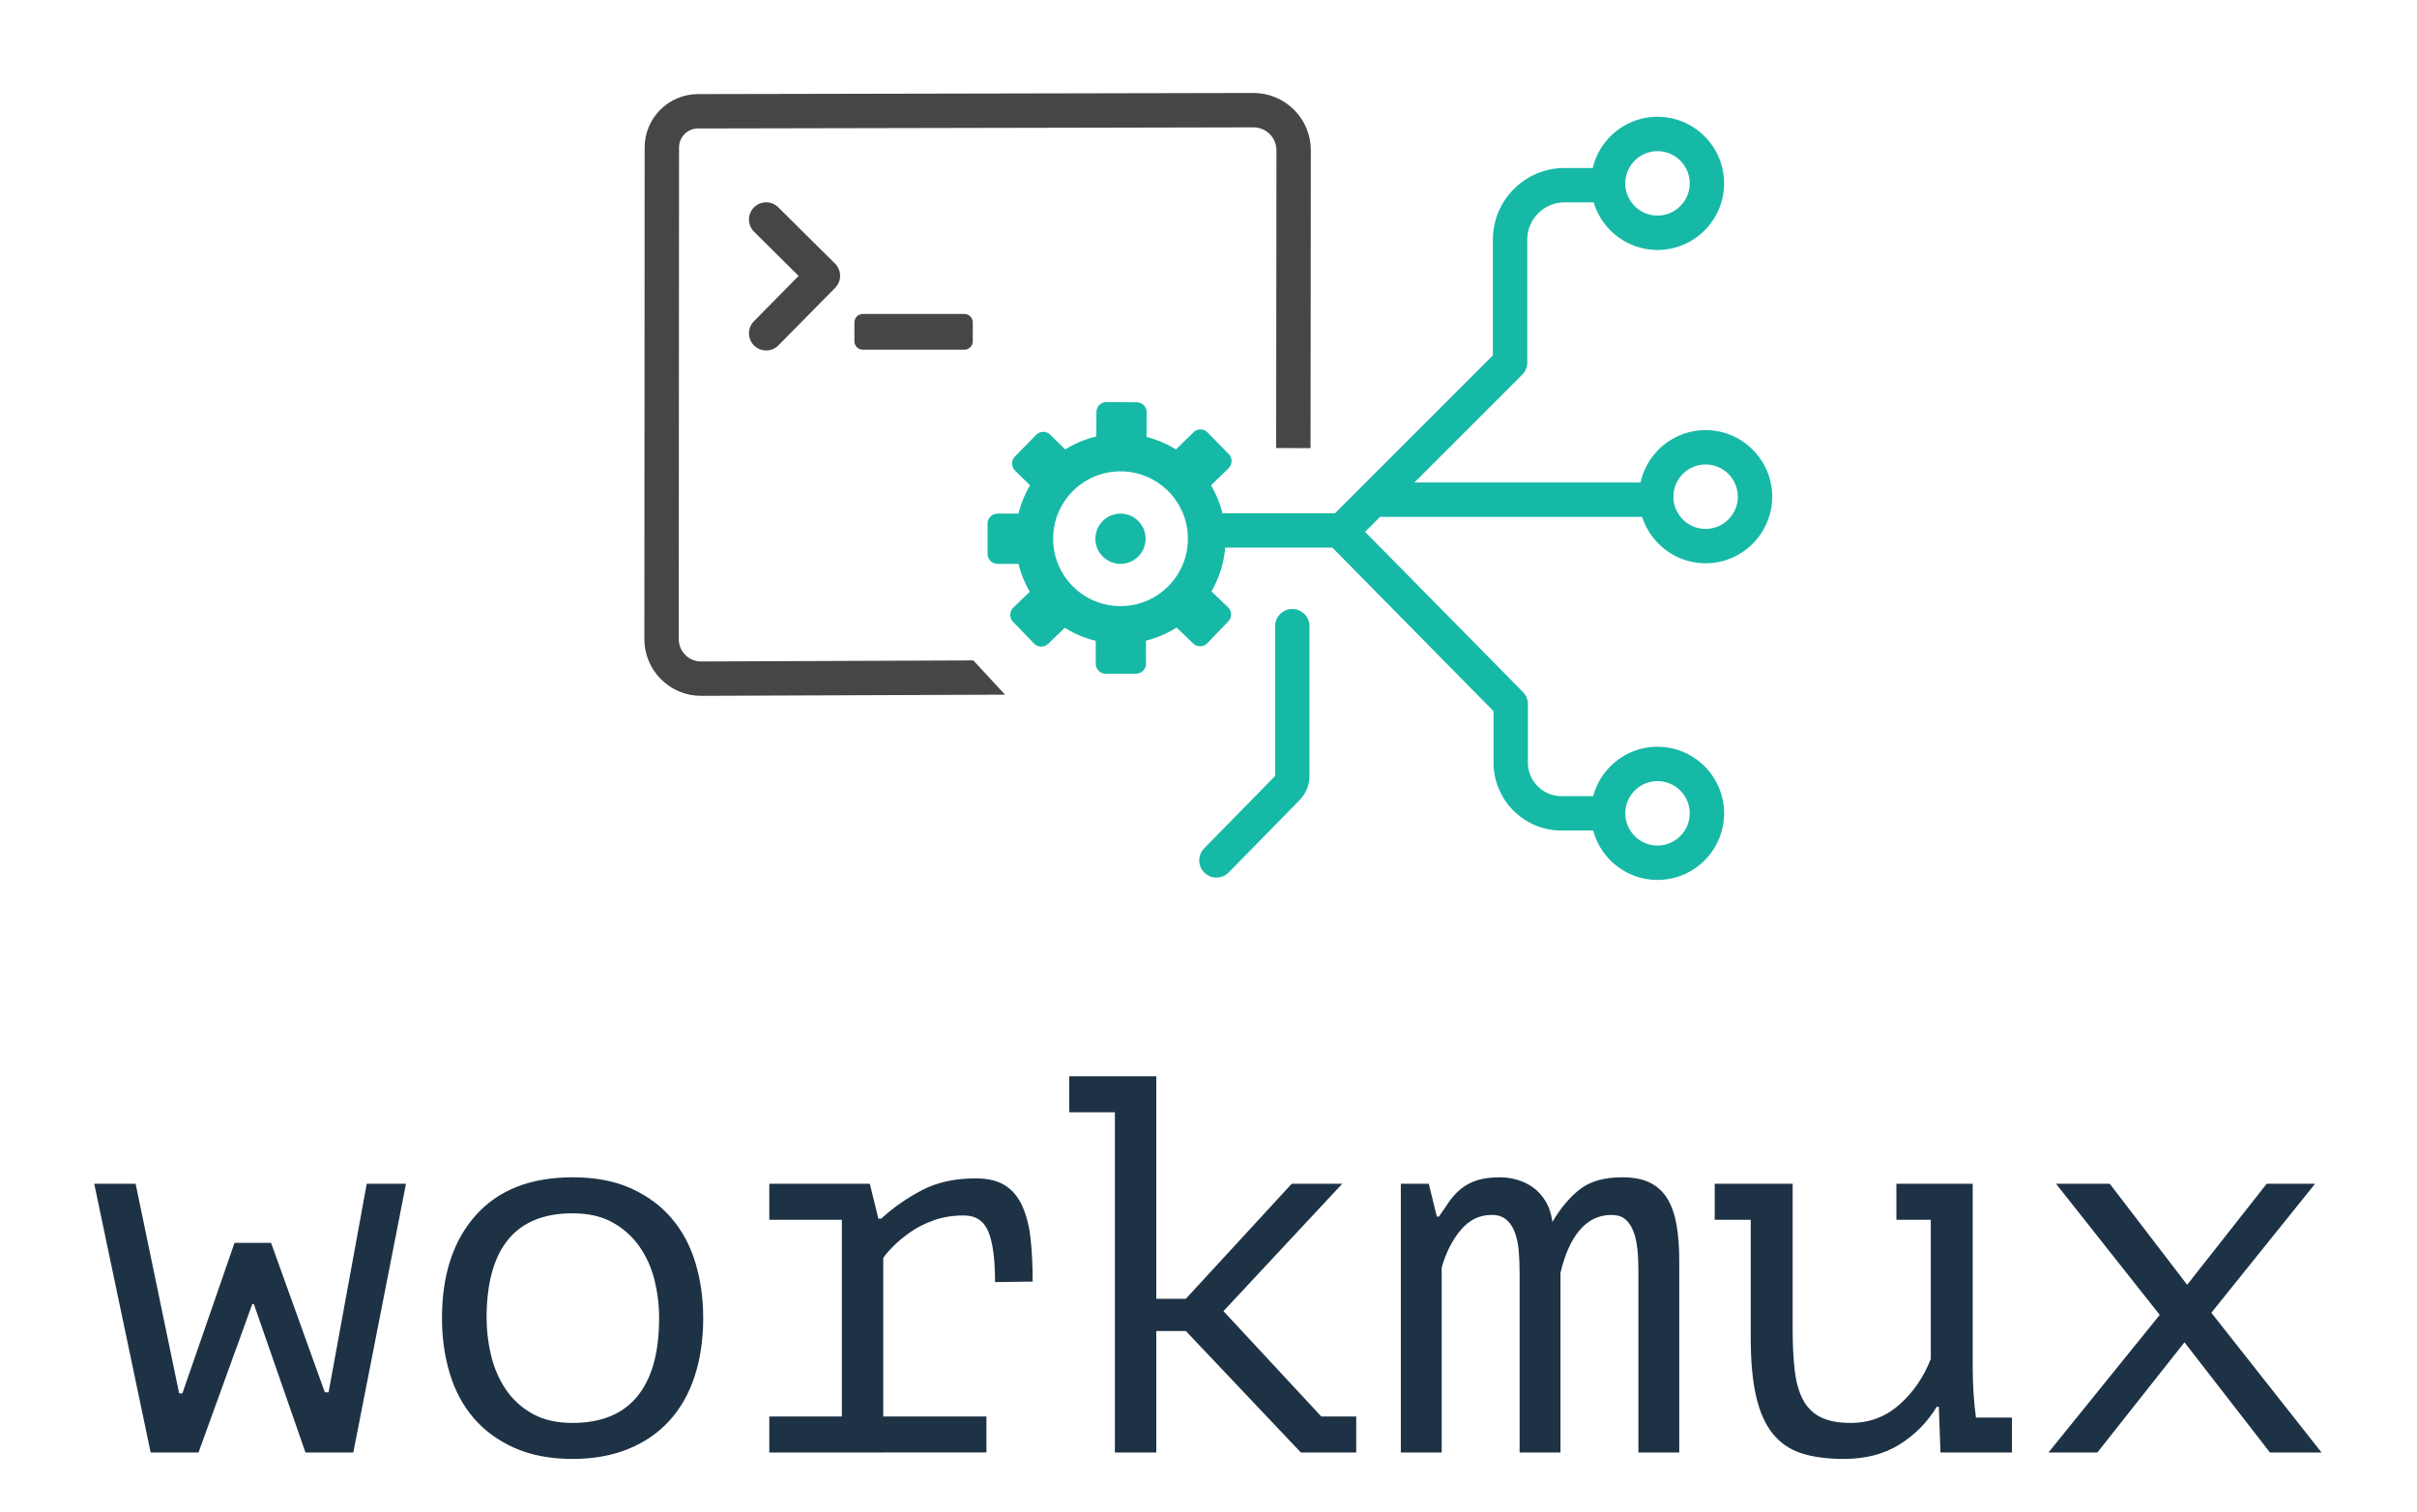 <svg xmlns="http://www.w3.org/2000/svg" viewBox="313.077 267.745 674.514 421.913"><g transform="matrix(.237 0 0 .237 482.764 286.62)"><path d="M419.595 332.166H299.988c-5.435 0-9.882-4.447-9.882-9.882v-22.348c0-5.435 4.447-9.882 9.882-9.882h119.607c5.435 0 9.882 4.447 9.882 9.882v22.348c0 5.435-4.447 9.882-9.882 9.882" style="fill:#464646"/><path d="M716.385 953.777a20.17 20.17 0 0 1-14.168-5.789c-7.984-7.826-8.111-20.641-.283-28.623l83.226-84.893c.21-.214.331-.508.331-.807v-175.88c0-11.18 9.062-20.242 20.242-20.242s20.242 9.062 20.242 20.242v175.88c0 10.963-4.228 21.315-11.904 29.147l-83.228 84.893a20.2 20.2 0 0 1-14.458 6.072" style="fill:#16b9a6"/><circle cx="603.442" cy="554.76" r="29.579" style="fill:#16b9a6"/><path d="M1217.698 529.006c10.086 31.651 39.758 54.645 74.708 54.645 43.23 0 78.398-35.169 78.398-78.396s-35.169-78.396-78.398-78.396c-37.485 0-68.893 26.452-76.581 61.665h-266.35l127.004-127.004a20.25 20.25 0 0 0 5.928-14.313V202.579c0-24.218 19.703-43.92 43.923-43.92h34.301c9.655 32.358 39.672 56.022 75.125 56.022 43.228 0 78.396-35.169 78.396-78.396s-35.169-78.396-78.396-78.396c-36.994 0-68.064 25.765-76.262 60.288h-33.165c-46.542 0-84.406 37.863-84.406 84.404v136.243L856.001 524.743H712.483c-11.18 0-20.242 9.062-20.242 20.242s9.062 20.242 20.242 20.242h140.424l189.771 192.6v60.512c0 44.126 35.899 80.026 80.026 80.026h37.321c8.948 33.446 39.504 58.155 75.733 58.155 43.228 0 78.396-35.169 78.396-78.396s-35.169-78.396-78.396-78.396c-36.229 0-66.784 24.708-75.733 58.155h-37.321c-21.804 0-39.542-17.738-39.542-39.543v-68.808c0-5.316-2.091-10.42-5.824-14.207l-185.945-188.72 17.599-17.599zm74.709-61.665c20.907 0 37.915 17.008 37.915 37.913s-17.008 37.913-37.915 37.913c-20.905 0-37.913-17.008-37.913-37.913-.001-20.905 17.007-37.913 37.913-37.913M1235.756 98.37c20.905 0 37.913 17.008 37.913 37.913s-17.008 37.913-37.913 37.913-37.913-17.008-37.913-37.913 17.008-37.913 37.913-37.913m0 741.84c20.905 0 37.913 17.008 37.913 37.913s-17.008 37.913-37.913 37.913-37.913-17.008-37.913-37.913 17.008-37.913 37.913-37.913" style="fill:#16b9a6"/><path d="M186.216 333.065a20.18 20.18 0 0 1-14.215-5.831c-7.958-7.852-8.045-20.667-.195-28.626l52.614-53.332-52.459-52.038c-7.937-7.874-7.988-20.69-.115-28.626 7.873-7.937 20.688-7.991 28.626-.115l66.789 66.254c7.921 7.858 7.99 20.643.155 28.586l-66.789 67.702a20.18 20.18 0 0 1-14.411 6.026" style="fill:#464646"/><path d="m827.549 97.432-.341 350.605-40.483-.043.341-350.605c.021-7.244-2.791-14.041-7.905-19.155-5.114-5.092-11.889-7.905-19.112-7.905h-.043L105.864 71.65c-12.273.021-22.266 10.036-22.266 22.308l-.341 579.014c0 7.053 2.749 13.658 7.734 18.644 4.986 4.965 11.655 7.734 18.665 7.671l320.498-1.236 37.308 40.334-357.657 1.385h-.256c-17.791 0-34.517-6.925-47.131-19.496-12.678-12.614-19.645-29.425-19.645-47.322l.341-579.014c.021-34.538 28.125-62.685 62.664-62.77l654.142-1.321h.128c18.026 0 34.965 7.01 47.706 19.751 12.785 12.763 19.816 29.766 19.795 47.834" style="fill:#464646"/><path d="M710.51 616.694c10.561-18.218 16.637-39.36 16.637-61.934 0-22.937-6.266-44.401-17.144-62.816l2.928-2.861 17.75-17.343c4.654-4.547 4.74-12.006.193-16.66l-24.876-25.46c-4.547-4.654-12.006-4.74-16.66-.193l-20.69 20.216a123 123 0 0 0-34.621-14.771l.035-4.063.216-24.815c.056-6.506-5.172-11.827-11.679-11.883l-35.594-.309c-6.507-.056-11.827 5.172-11.883 11.679l-.251 28.928a123 123 0 0 0-36.523 15.164l-17.608-17.252c-4.648-4.554-12.107-4.477-16.661.17l-24.911 25.425c-4.554 4.648-4.478 12.107.17 16.661l17.61 17.253a122.9 122.9 0 0 0-13.624 33.351H458.68c-6.507 0-11.781 5.275-11.781 11.781v35.595c0 6.507 5.275 11.781 11.781 11.781h24.644a122.9 122.9 0 0 0 13.302 32.79l-1.601 1.551-17.827 17.264c-4.674 4.527-4.794 11.985-.267 16.659l24.762 25.57c4.527 4.674 11.985 4.794 16.659.267l19.454-18.84a123 123 0 0 0 36.417 15.362l.005 2.219.059 24.816c.016 6.507 5.303 11.769 11.81 11.753l35.595-.085c6.507-.016 11.769-5.303 11.753-11.81l-.065-27.059a123 123 0 0 0 36.12-15.466l1.61 1.55 17.876 17.213c4.687 4.513 12.145 4.372 16.658-.315l24.69-25.641c4.513-4.687 4.372-12.145-.315-16.658zm-107.068 17.403c-43.817 0-79.337-35.52-79.337-79.337s35.52-79.337 79.337-79.337 79.337 35.52 79.337 79.337-35.521 79.337-79.337 79.337" style="fill:#16b9a6"/></g><path d="m388.724 614.612 15 41.7h1.05l10.65-58.2h10.95l-14.7 75h-13.35l-14.4-41.4h-.45l-15 41.4h-13.35l-15.75-75h11.55l12.15 58.5h.9l14.55-42Zm47.696 21q0-18.15 9.45-28.725t27-10.575q9.45 0 16.275 3.075t11.325 8.325 6.675 12.45 2.175 15.45q0 9-2.4 16.275t-7.05 12.375-11.475 7.875-15.525 2.775q-9.3 0-16.2-3.075t-11.4-8.325-6.675-12.45-2.175-15.45m12.45 0q0 5.25 1.275 10.5t4.125 9.45 7.425 6.75 11.175 2.55q12 0 18.075-7.425t6.075-21.825q0-5.4-1.275-10.575t-4.2-9.375-7.5-6.75-11.175-2.55q-12 0-18 7.35t-6 21.9m78.896 37.5v-10.05h20.25v-54.9h-20.25v-10.05h28.05l2.4 9.75h.75q5.1-4.65 11.4-7.95t15-3.3q5.1 0 8.175 1.95t4.8 5.7 2.325 9.075.6 12.075l-10.5.15q0-9.6-1.875-14.1t-6.825-4.5q-4.65 0-8.4 1.35t-6.525 3.3-4.725 3.9-2.85 3.3v44.25h28.8v10.05Zm83.696-105h24.3v62.1h8.25l29.55-32.1h14.1l-33.15 35.55 27.3 29.4h9.75v10.05h-15.45l-32.1-33.9h-8.25v33.9h-11.55v-94.95h-12.75Zm125.697 105v-49.95q0-3.15-.225-6.075t-1.05-5.25-2.4-3.675-4.125-1.35q-5.1 0-8.625 4.2t-5.325 10.5v51.6h-11.4v-75h7.8l2.25 9.15h.6q1.5-2.25 2.925-4.275t3.3-3.525 4.425-2.325 6.45-.825q2.25 0 4.65.675t4.425 2.1 3.525 3.825 1.95 5.85q3.45-5.85 7.725-9.15t11.775-3.3q4.95 0 8.025 1.65t4.8 4.725 2.4 7.35.675 9.525v53.55h-11.4v-51q0-3.15-.3-5.925t-1.125-4.875-2.25-3.3-3.825-1.2q-5.25 0-8.85 4.2t-5.4 12v50.1Zm105.146-75h21.3v51.15q0 7.35.9 14.1h10.05v9.75h-19.95l-.45-12.75h-.6q-3.9 6.45-10.35 10.5t-15.6 4.05q-6.9 0-11.775-1.575t-8.025-5.475-4.65-10.425-1.5-16.275v-33h-10.05v-10.05h21.75v40.65q0 6.15.525 11.025t2.175 8.25 4.875 5.1 8.625 1.725q7.8 0 13.575-5.1t8.775-12.75v-38.85h-9.6Zm73.496 36.6-28.95-36.6h15l21.6 28.2 22.2-28.2h13.5l-28.95 36 30.75 39h-14.4l-23.85-30.75-24.3 30.75h-13.65Z" style="text-wrap-mode:nowrap;fill:#1e3245"/></svg>